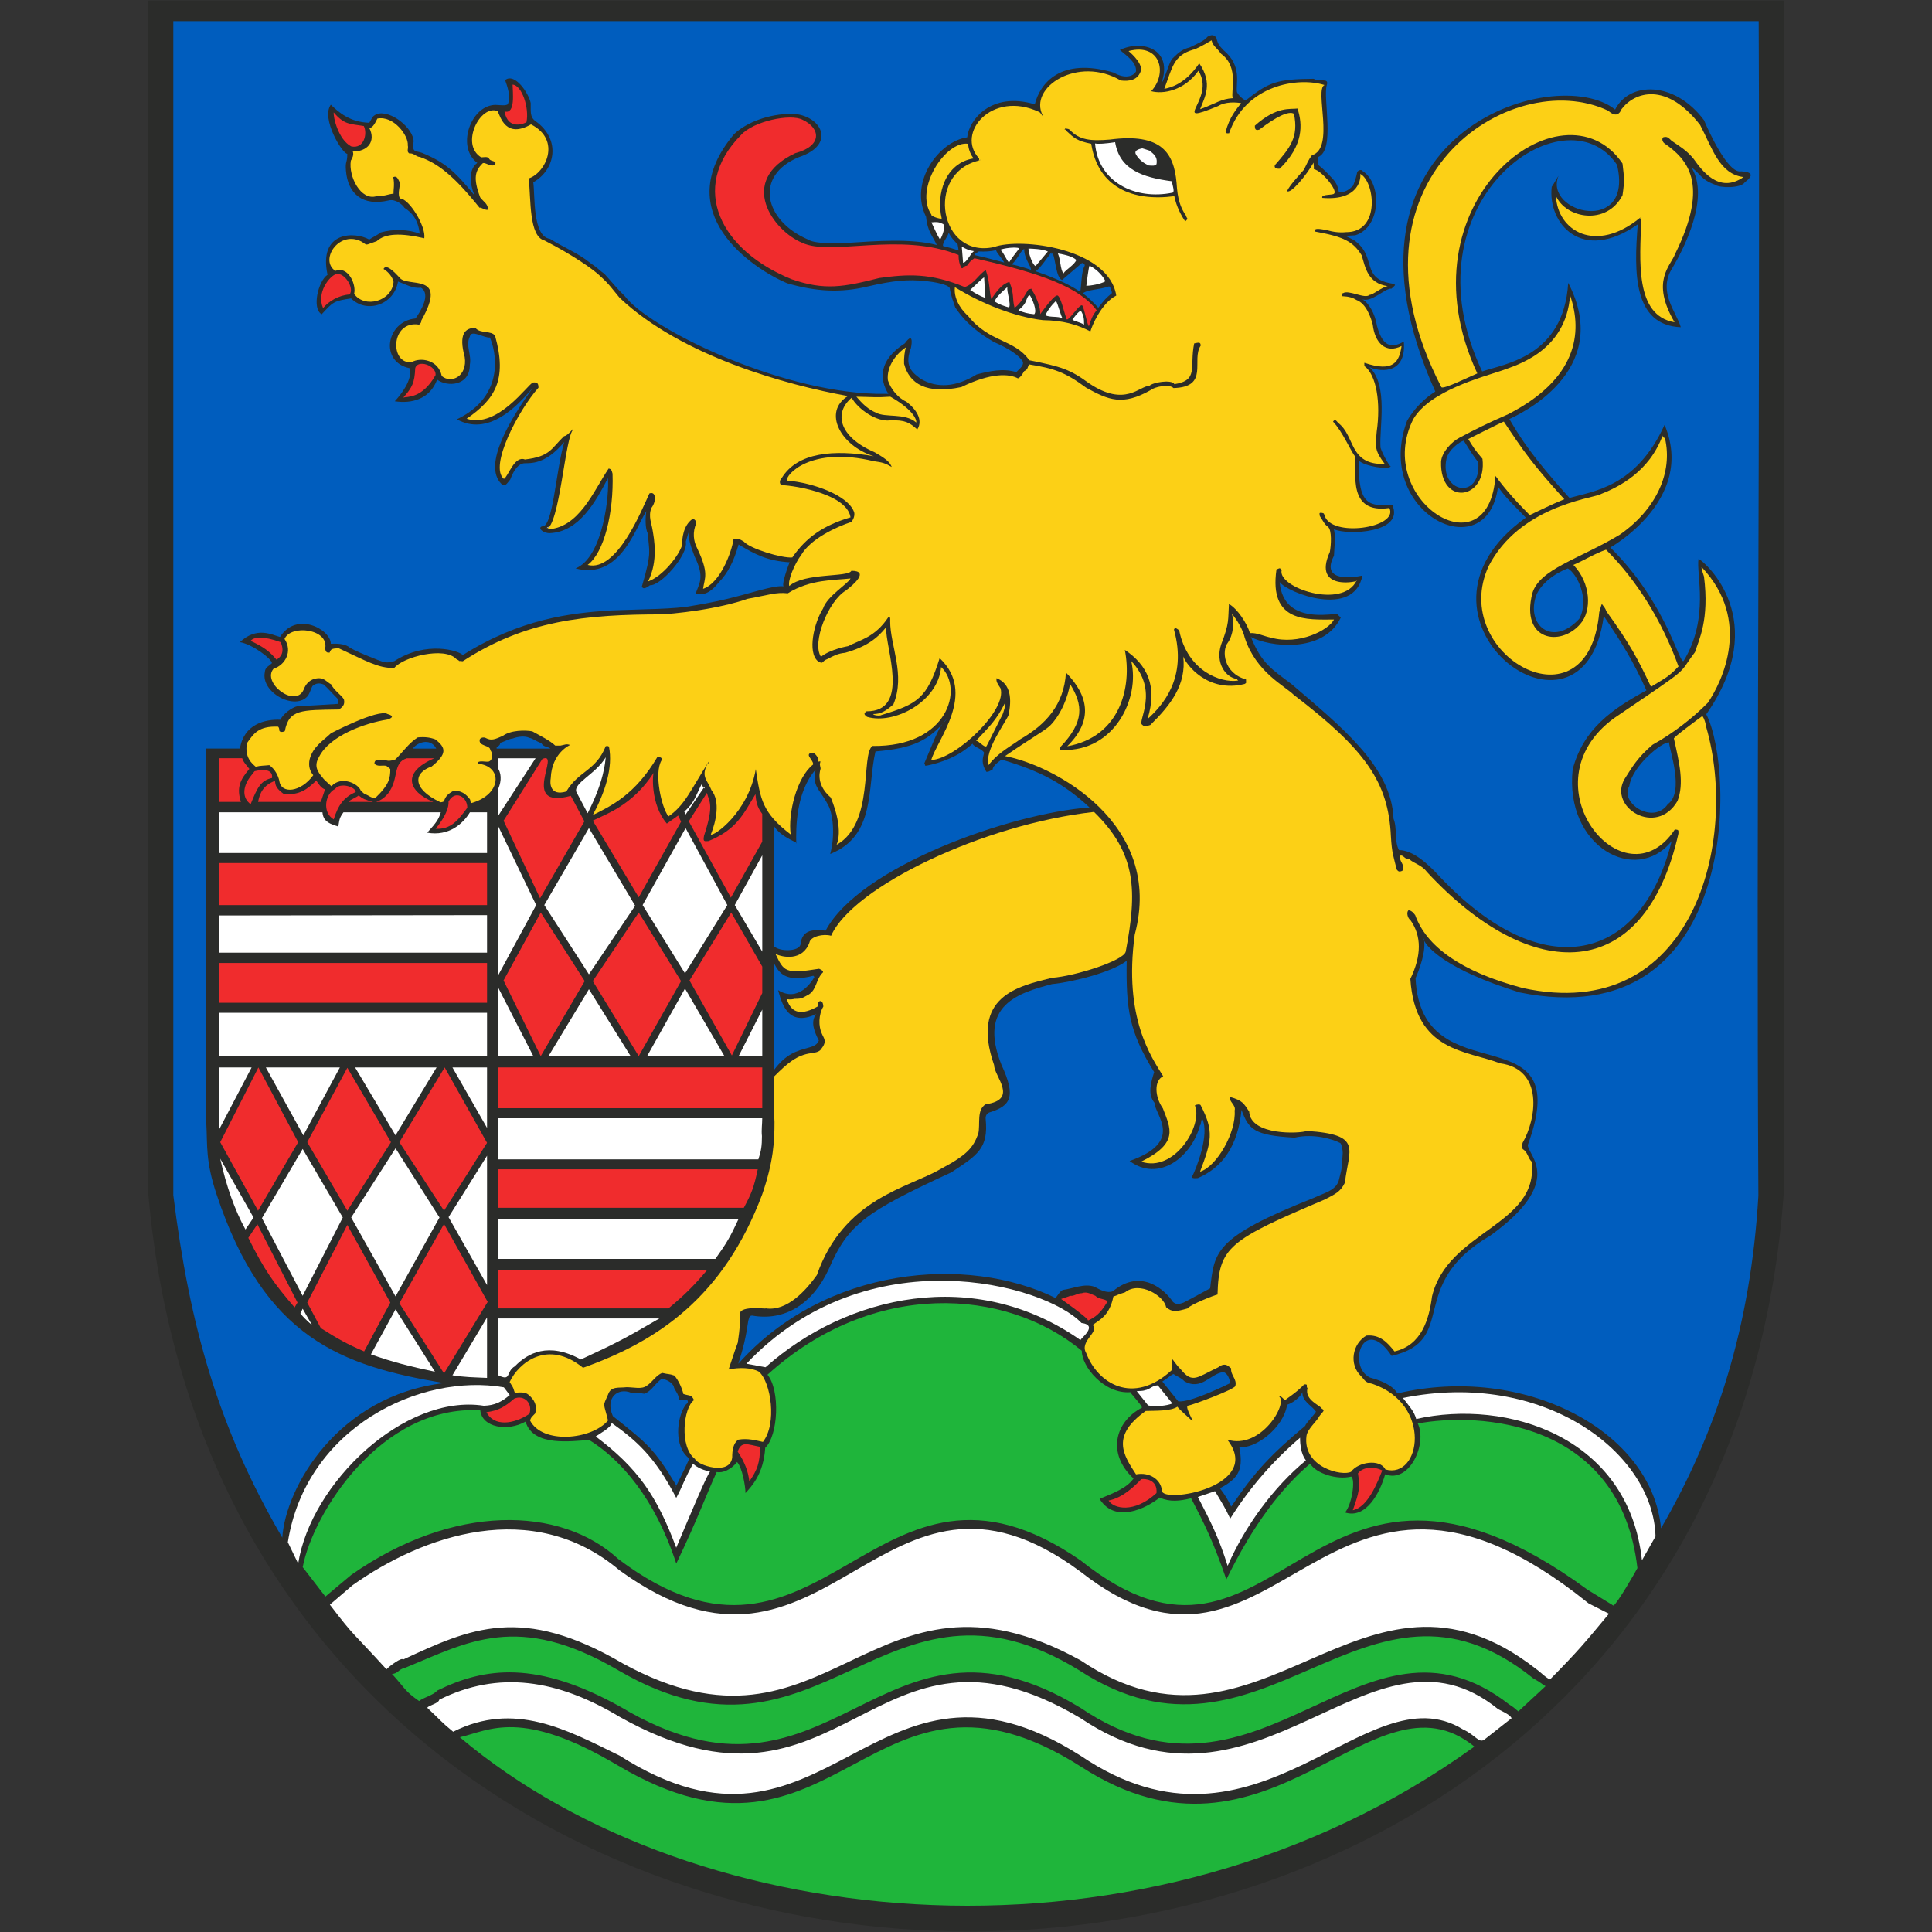<?xml version="1.0" encoding="utf-8"?>
<!-- Generator: Adobe Illustrator 26.0.3, SVG Export Plug-In . SVG Version: 6.00 Build 0)  -->
<svg version="1.1" id="Ebene_1" xmlns="http://www.w3.org/2000/svg" xmlns:xlink="http://www.w3.org/1999/xlink" x="0px" y="0px"
	 viewBox="0 0 512 512" style="enable-background:new 0 0 512 512;" xml:space="preserve">
<rect x="0" y="0" width="512" height="512" fill="#333333" stroke="none"/>
<style type="text/css">
	.st0{fill-rule:evenodd;clip-rule:evenodd;fill:#2B2C2A;}
	.st1{fill-rule:evenodd;clip-rule:evenodd;fill:#1FB53B;}
	.st2{fill-rule:evenodd;clip-rule:evenodd;fill:#FFFFFF;}
	.st3{fill-rule:evenodd;clip-rule:evenodd;fill:#005DBE;}
	.st4{fill-rule:evenodd;clip-rule:evenodd;fill:#F02C2D;}
	.st5{fill-rule:evenodd;clip-rule:evenodd;fill:#FCD016;}
</style>
<g id="Ebene_x0020_1">
	<path class="st0" d="M472.67,316.74V0.14H39.33v316.61C62.73,577.8,453.47,576,472.67,316.74z"/>
	<path class="st1" d="M390.73,462.87c-27-22.03-54.34,37.54-104.13,5.4c-56.14-35.82-64.2,34.29-122.74-0.34
		c-25.79-15.34-34.19-9.34-42-7.54C184.26,513.1,304,525.44,390.73,462.87L390.73,462.87z"/>
	<path class="st2" d="M387.74,458.33c3.26,1.46,4.2,3.77,5.66,2.66l7.2-5.66c-0.34-0.51-0.6-0.94-3.6-2.4
		c-33.86-27.42-63.25,34.29-110.65,2.4c-55.54-33.09-62.48,33.08-122.13-0.34c-16.54-9.94-32.14-12.34-47.82-4.54
		c-0.17,1.03-2.83,1.46-3.17,2.14c3.6,3.34,3.51,3.6,6.86,6.34c16.2-8.14,30-0.6,44.14,6.35c55.2,35.14,66.85-35.22,122.13,0
		C333.39,497.15,361.94,442.39,387.74,458.33L387.74,458.33z"/>
	<path class="st1" d="M399.99,451.73c1.8,1.11,1.71,1.37,2.4,1.8l7.2-6.68c-1.2-0.6-0.6-0.6-3.26-2.06
		c-44.74-36.08-71.4,29.74-120.33-2.14c-51.94-31.89-68.14,31.62-122.14,0c-26.66-15.6-39.86-7.46-56.65-0.6
		c-1.54,0.26-1.8,1.55-3.34,1.55c3.6,3.94,3.26,4.45,7.2,7.2c0.94-0.85,4.12-1.72,4.72-2.74c12.68-6.26,26.48-8.06,48.68,4.29
		c56.39,33.68,68.14-32.48,121.87,0.25C334.34,485.07,360.99,421.3,399.99,451.73L399.99,451.73z"/>
	<path class="st2" d="M407.19,442.39c0.6,0.34,2.74,2.49,3.6,2.66c7.46-7.54,9.34-9.86,15.6-17.4l-5.4-2.74
		c-70.8-57.17-81.85,33.09-134.65-8.4c-53.14-39.43-66.94,39.68-122.13-0.34c-23.14-19.54-52.2-9.26-70.79,3.94l-6,5.14
		c6.85,9,5.75,6.94,15,17.14c0.85-0.94,4.2-3.35,4.37-2.57c17.83-8.31,31.54-14.65,58.28,1.02c54.94,30.09,65.39-31.54,121.27-0.85
		C334.34,472.47,360.74,405.96,407.19,442.39L407.19,442.39z"/>
	<path class="st1" d="M427.58,425.5c0.94-0.43,5.83-8.91,6.35-9.94c-4.55-39.42-42.34-41.31-58.2-38.31
		c2.57,5.4-2.22,15.94-8.65,13.45c-1.37,4.88-5.05,11.91-10.63,10.12c1.8-2.06,2.83-8.74,1.63-9.51c-3.77,0.94-9.34-0.85-10.88-3.43
		c-7.46,6.34-15,15.94-22.2,30.68c-3.51-10.12-5.74-14.57-9.34-21.51c-3,0.77-5.75,1.03-8.32-0.18c-3.69,2.92-11.83,6.94-15.94,0.35
		c3.69-1.55,7.2-2.83,9-5.4c-7.11-6.6-4.97-15,2.23-18.77c0-0.69-3.6-4.37-3-4.11c-7.03,0.6-13.02-6.86-12.94-10.97
		c-20.14-16.72-55.36-18.95-83.3,6.34c3.43,4.2,2.83,16.2-0.6,19.37c-0.43,6.94-3.6,10.2-5.23,12c0-1.8-0.86-6.77-2.23-8.23
		c-1.54,1.97-3.78,3-5.4,2.65c-2.66,5.75-5.06,12.52-10.71,24.26c-5.66-17.31-14.66-27.51-23.06-32.74
		c-4.62,0.26-14.91,1.89-16.88-4.88c-4.8,2.74-11.57,1.54-12-3c-26.4-1.46-44.4,27.43-47.06,41.57l6.01,7.8l6.85-5.74
		c27-18.94,55.45-18.34,70.79-4.2c54.34,40.97,67.54-37.63,122.48,0.34c53.05,42.43,59.65-46.96,134.39,7.8L427.58,425.5
		L427.58,425.5z"/>
	<path class="st2" d="M435.13,413.5l3.6-6.34c-0.6-22.28-29.74-44.23-66.94-36.68c1.72,2.23,3,3.6,3.52,5.57
		C399.3,370.65,431.61,380.68,435.13,413.5L435.13,413.5z"/>
	<path class="st2" d="M325.34,414.96c4.55-10.45,12.18-20.91,20.74-27.94c-0.17-0.34-1.55-1.71-1.55-6
		c-7.2,6.17-13.28,13.12-18.51,21.43c-1.46-3.17-2.14-4.03-4.03-7.28l-4.54,1.54C320.96,403.47,323.02,407.59,325.34,414.96
		L325.34,414.96z"/>
	<path class="st3" d="M428.53,43.68c-13.8-20.49-56.99,9.94-35.74,54.76c5.92-2.05,21.6-3.85,22.8-23.48
		c12.34,23.74-13.8,35.23-15.6,36.09c3,5.14,6.17,10.11,15.94,20.91c6.26-1.8,17.65-2.83,25.2-19.37
		c9.25,21.94-19.54,35.23-14.4,32.48c15,14.74,18.34,31.28,19.45,30.08c6.94-11.39,3.26-23.14,3.95-27.08
		c1.8,0.94,19.45,16.28,2.05,41.22c7.8,15.25,8.41,85.45-49.45,73.71c-39.25-12.17-19.19-23.31-27.59-3.77
		c1.46,31.88,42.94,8.14,29.74,44.22c0,2.74,10.03,9.6-9.94,24c-22.54,13.2-8.14,27.68-26.14,31.88
		c-7.46-11.23-11.91,2.74-5.74,5.74c2.48,0.68,5.83,1.8,7.28,4.2c33.6-7.89,67.45,9.94,69.85,35.74
		c14.66-25.29,23.74-53.23,25.8-88.11c-0.6-103.53,0.51-207.41,0.08-311.29H45.93v311.12c4.29,34.45,11.83,61.53,28.88,90.76
		c0.86-13.28,14.66-37.62,42.85-40.96c-27.25-4.54-47.65-12-60.25-49.97c-3-9-2.4-12.94-2.74-18.94v-99.25h8.92
		c1.03-6.43,6.59-7.8,10.71-7.63c0.77-1.63,3.08-3.26,4.54-3.6c2.91-0.09,7.71-0.43,10.63-0.6c0.17-0.77,0.34-1.03,0-1.37
		c-1.63-1.63-2.4-2.57-3.69-3.77c-1.12-0.43-1.97-0.43-3,0.43c-0.34,0.68-0.51,1.37-1.11,2.48c-3.26,4.2-12.6-0.68-11.49-6.17
		c0.09-1.37,1.03-1.55,1.89-2.4c-0.08-1.12-5.05-4.97-8.48-5.57c4.45-4.2,8.4-1.97,10.62-1.37c4.38-6.94,13.46-1.97,13.46,1.8
		c1.71-0.08,3.43,0,4.71,0.77c0.43,0.68,8.74,4.03,9.25,4.03c1.46,0.34,1.46,0,2.83-0.17c8.57-5.57,17.31-2.74,18.17-1.63
		c15.26-9.6,28.45-11.14,39.25-11.83c8.57-0.34,17.06-0.34,21.43-1.2c5.57-0.94,8.4-1.55,12.85-2.74c5.75-1.54,9.77-2.83,11.74-2.4
		c-1.29,0.43,1.37-6.6,1.37-6.42c-5.74-0.35-9-1.98-13.54-4.72c-1.28,4.54-2.83,7.54-5.23,10.03c-2.57,3.17-4.2,3.34-6.17,3.08
		c0.86-2.74,2.57-4.2-0.26-9.94c-0.6-1.8-2.31-5.4-1.12-7.54c-0.17-0.08-1.2,3.6-1.2,3.6c0.68,3.6-6.77,11.83-9.51,11.57
		c-1.2,0.94-1.89,1.03-2.14,0.34c2.83-9.6,1.8-9.17,1.63-13.97c-0.86-1.37-0.68-4.8-0.43-6c-2.82,4.11-6.85,18.34-18.77,15.17
		c7.37-2.91,9-19.97,8.57-23.91c-3.26,6.25-7.63,14.23-15.42,14.57c-1.8,0-3.26-1.37-2.06-1.8c2.91,0.6,3.69-14.92,5.92-22.37
		c-5.06,6.09-8.91,5.57-10.72,5.66c-1.37,0.17-2.57,1.55-3.6,4.29c-1.29,1.63-1.37,1.8-2.31,1.2c-5.23-5.14,2.74-17.74,8.31-25.54
		c-4.37,5.23-11.91,12.94-20.14,8.4c13.2-6.34,10.2-18.51,8.74-21.68c-1.54,0.17-4.97-2.23-5.31-0.26c-1.2,2.4,0.51,4.8,0,7.46
		c0,5.75-6.09,5.92-8.66,3.95c-1.97,5.23-6.77,6.42-11.23,5.74c1.8-1.97,4.62-5.57,4.03-8.74c-8.23-1.63-6.26-12.51,1.46-13.2
		c1.29-1.8,4.2-6.43,1.46-8.15c-2.23,0.26-4.12-0.94-6.09-1.63c-1.03,6.17-8.31,8.57-12.43,4.46c-4.63,0.68-4.8,0.94-7.8,4.2
		c-2.66-1.46-0.94-8.83,1.55-10.46c-2.49-11.66,7.28-11.48,11.06-9.34c0.94-0.68,1.97-1.03,3-1.88c3.34-0.94,7.37-0.86,10.37,0.34
		c-0.43-3.86-2.15-5.66-4.03-6.86c-0.6-0.94-2.39-2.4-4.19-1.97c-6.94,1.63-10.8-1.8-11.32-7.8c-0.25-2.74,0.35-1.98,0.35-4.55
		c-1.29,0-7.03-9.34-4.37-13.02c2.14,2.06,5.05,4.63,10.2,4.8c0.94-1.55,0.68-1.64,1.97-2.32c3.77-1.2,9.77,3.86,9.77,7.28
		c-0.52,3.09,0.6,2.4,2.22,3c6,2.48,8.66,4.8,13.89,11.23c-1.29-3.17-1.54-6.86,0.77-8.57c-5.4-4.03-2.06-14.15,3.77-15.26
		c1.46-0.34,3.34,0.34,4.29-0.25c0.94-1.98-0.17-4.97-0.69-6.43c2.57-2.06,6.26,3.51,6.78,6.08c0.08,1.89-0.35,3.69,1.28,4.8
		c6.86,4.88,5.23,12.94-0.6,16.2c0.51,3.43-0.26,14.4,4.45,15c3.34,2.14,7.63,3.86,10.72,6.43c2.05,1.37,2.31,1.89,3.68,2.83
		c1.98,2.15,3.35,3.95,5.49,6c6.09,8.06,39.51,25.03,66.51,25.8c0.6,0,2.82,0,3.26,0c-2.48-3.94-2.48-9,4.37-13.37
		c2.66-3.68,1.63,1.37,1.54,1.46c-1.98,5.14,1.29,6.77,2.57,7.89c4.45,2.66,9.51,2.23,14.91-1.11c3.34-0.86,7.02-1.71,10.54-0.6
		c0.51-0.69,1.98-1.55,1.72-2.74c-0.86-1.63-3.69-3.52-7.63-5.23c-3.26-1.88-7.11-4.45-10.29-9.17c-0.43-1.29-1.2-3.17-1.46-5.14
		c-0.51-1.03-4.12-1.63-6.51-1.89c-4.63-0.43-8.23-0.17-15.26,1.46c-7.2,1.72-13.63,1.37-21.34-0.86
		c-8.91-3.77-31.63-18.6-14.06-39.51c3.34-3.17,9.26-5.4,15.42-5.4c7.54,0.25,12,8.06,1.8,11.48c-12,4.88-9.25,16.88,2.4,21.85
		c2.22,1.46,9.6,0.77,10.96,0.85c6.6-0.42,16.46-1.2,23.15,0.6c-1.03-2.31-2.49-3.6-2.83-7.46c-4.62-9.17,3.43-20.05,10.89-21.08
		c0.42-4.46,6.25-12.26,17.91-8.74c1.37-5.49,6.77-12.61,20.92-8.41c2.91,1.72,5.23,1.03,5.91-0.34c0.17-2.39-2.48-4.11-4.28-5.66
		c5.83-2.83,14.31-0.34,10.97,8.92c1.03-1.37,2.14-6.01,3-6.69c1.89-1.89,2.83-2.48,4.54-2.91c2.06-1.03,3.86-1.71,4.72-2.83
		c1.29-0.69,1.63-0.43,2.31,0.17c0.43,2.05,1.12,2.48,1.97,3.43c4.97,4.2,3.17,8.74,3.52,11.05c0.42,0.94,1.63,1.98,2.31,2.23
		c6.09-4.8,8.15-5.66,18-5.74c1.71,0.94,4.11-0.35,3.51,1.63c-1.11,3.43,2.32,17.22-2.31,19.11v2.06c1.29,1.02,2.31,2.05,3.51,3.34
		c1.2,1.2,1.71,2.23,1.97,3.78c1.55,0.42,2.74-0.6,3.77-1.55c0.6-1.46,0.86-2.4,1.12-3.69c0.43-0.6,1.2-0.6,1.37-0.25
		c5.14,3.08,5.14,14.82-1.89,17.05c-3.35,0.26-3.08-0.17-0.34,1.29c6.34,4.46,1.46,10.29,10.46,11.57c0.42,0.42,0.85,0-0.52,1.29
		c-1.63-0.26-5.48,3.94-7.88,2.74c1.8,0.86,3.51,3.86,4.03,7.11c1.71,6.51,4.62,5.48,7.11,4.2c0.77,9.43-7.46,7.72-9.17,6.68
		c5.22,4.8,2.57,16.37,3,21.43c0.52,1.71,2.74,5.57,2.74,4.88c-0.42,1.11-7.02,0-8.48-1.46c-0.34,12.34,3.17,12,8.83,11.66
		c3.43,7.54-11.91,8.14-15.43,6.51c0.51,2.74,0.09,4.2,0,7.03c-3.35,6.34,3.6,6.17,7.54,5.23c-2.23,11.48-19.97,4.54-21.94,1.72
		c0.51,5.66,3.94,9.94,15.17,8.4c0.6,0.6,0.17,0.25,1.03,1.03c-4.63,9.68-19.11,7.71-23.82,5.14c2.83,7.02,5.57,8.57,10.8,12.51
		c12.85,11.06,26.48,21.69,27,35.66c1.03,2.49,0.17,6.09,1.46,8.31c3.6,0,7.54,3.52,10.54,6.78c27.85,29.74,53.82,22.71,61.71-9.17
		c-9.43,11.74-28.45,1.54-26.23-19.03c2.83-10.71,10.45-15.94,19.54-20.91c-3.51-7.71-6.17-12.09-11.31-19.71
		c-5.22,39.94-57.68,0.34-20.65-26.06c-2.66-2.83-5.4-5.23-7.37-8.23c-2.83,22.11-33.26,6.94-24.08-17.48
		c1.97-3.34,4.63-5.91,7.46-7.71c-31.03-68.82,32.14-87.33,47.65-74.73c3.77-7.46,15.77-7.63,23.57,2.83
		c1.03,2.49,6.34,14.32,9.86,13.54c2.74,0.17,3.51,0.94,0.94,2.91c-1.03,1.63-6.77,1.55-7.97,0.6c-3.77-1.37-3.86-3-6.17-4.54
		c4.97,7.97-2.06,21.6-5.06,26.66c-4.03,6.26,1.2,11.83,2.23,15.68c-12.6-0.51-12.43-14.49-11.4-27.26
		c-14.91,10.46-23.91-0.34-22.8-9.94c0.94-1.37,0.94-1.63,1.8-2.91C408.99,56.53,432.99,62.45,428.53,43.68L428.53,43.68z"/>
	<path class="st2" d="M128.22,372.54c2.91-0.09,4.71-1.03,6.86-2.83l-1.55-2.05c-22.11-3.86-52.45,10.62-57.25,41.05l2.74,5.66
		C82.36,393.02,107.21,369.28,128.22,372.54L128.22,372.54z"/>
	<path class="st2" d="M179.21,410.16c3.6-8.49,8.49-20.22,9-20.14c-2.66-0.6-3.95-1.54-4.54-2.14c-2.4,4.28-2.66,5.74-4.46,9.08
		c-5.74-11.14-10.8-15.34-17.14-19.88c0,1.2-3.26,2.91-4.2,3.6C169.01,389.08,174.06,396.36,179.21,410.16L179.21,410.16z"/>
	<path class="st4" d="M306.48,395.68c0.34-3.6-3-3.86-4.03-3.69c-1.8,1.89-4.97,4.97-8.66,5.66
		C295.08,399.79,300.49,401.16,306.48,395.68z"/>
	<path class="st3" d="M345.91,377.85c0.17-0.77,2.74-3.26,2.83-3.77c-1.2-1.71-3.6-2.57-3.6-5.14c-0.25,0.77-1.8,2.56-4.03,3.34
		c-1.03,6.26-8.49,11.74-12.68,11.23c1.03,5.4,0.25,8.14-5.14,10.88c1.54,2.06,1.97,2.83,3,4.88
		C332.54,389.94,336.91,385.39,345.91,377.85L345.91,377.85z"/>
	<path class="st4" d="M358.51,400.22c4.03-0.77,6.6-7.54,7.8-10.54c-2.4-1.2-5.22-0.85-6.43,0.77
		C360.48,394.39,360.14,395.59,358.51,400.22L358.51,400.22z"/>
	<path class="st5" d="M325.25,381.53c8.83,2.75,16.2-9.6,13.71-11.48c0.85-0.09,0.94,0.77,1.71,0.94c0.35-0.42,2.66-1.71,4.97-4.11
		c1.2-0.09,0.34,0.42,0.86,1.02c-0.86,3.17,3.6,4.63,3.77,5.4c1.03,0.52,0.26,0.77-0.6,1.98c-0.77,1.46-3.17,3.43-3.43,5.23
		c-1.12,8.4,9.6,10.8,11.83,9.51c1.8-2.57,7.63-3.51,9.08-0.6c9.34,2.66,12.6-17.31-3.51-22.71c-1.97-0.34-1.97-1.03-2.91-1.97
		c-3.34-3.17-2.32-8.65,1.37-10.79c3.6-0.34,5.57,1.8,7.46,4.2c7.2-1.63,9.17-8.57,9.94-14.57c4.2-17.56,28.45-18.77,26.4-35.74
		c-1.03-0.94-0.94-2.48-2.4-3.34c0.09-0.26-0.34-0.09,0-1.63c3.69-6.35,5.66-19.54-6-21.09c-8.74-3.43-22.46-2.91-23.74-22.37
		c3-6.18,3-11.4,0-15.6c-0.68-0.43-1.11-1.97-0.51-2.57c0.86,0,1.46,0.85,1.8,1.29c2.91,8.14,11.91,14.92,28.45,19.29
		c45.34,9.94,57.34-39.17,48.68-69.08c-0.17-1.02-0.42-2.14-1.03-3c-0.68,0.52-7.97,5.83-7.54,6c1.46,6.51,2.75,11.91,0.94,16.54
		c-5.57,9.6-18.51,1.63-13.97-5.92c1.97-3.08,3.34-5.57,7.37-9c5.4-3,10.63-7.03,14.66-11.14c3.77-5.57,11.74-21.77-1.63-35.91
		c-0.25,0,0.51,2.22,0.6,2.48c1.46,11.48-1.37,16.8-2.4,20.05c-4.97,6.51,0,2.91-21.43,17.48c-23.82,17.4,2.66,49.88,16.11,29.49
		c1.12,0.08,0.94,0.25,0.94,1.12c-9,40.02-38.91,40.11-66.68,10.11c-1.29-1.8-3.6-2.31-4.62-3.34c-1.29,0.08-1.55-1.2-2.4-0.94
		c-0.6,1.37,1.54,2.48,0.51,4.03c-0.86,0.34-1.03,0.16-1.46-0.35c-0.85-3.51-1.29-4.2-1.55-8.91c-0.68-14.23-6.68-22.8-25.71-37.37
		c-2.4-2.4-10.03-6-13.02-15.17c-0.43-1.97-1.98-4.71-3.43-6.34c0.77,2.23,0.35,5.66-1.03,7.63c-1.72,2.14-1.12,8.14,4.8,9.77
		c0,1.2,0.17,0.77-0.34,1.2c-9.86,2.48-15.6-5.23-16.29-7.28c0.86,7.46-3.34,12.86-8.74,18.17c-1.37,0.43-1.63,0.43-2.14-0.08
		c-1.46-0.69,4.71-8.83-2.92-16.89c2.4,9.77-4.37,24-18.17,23.57c-1.11,0-0.6-0.09-0.6-0.77c6.43-6.77,6-11.14,2.57-16.71
		c-0.51,3.17-2.23,7.97-5.4,11.14c-1.8,1.54-5.14,3.34-11.83,7.97c12.86,2.4,42.26,17.91,34.37,47.31c-3,22.2,4.46,32.48,7.54,37.54
		c-2.48,1.12-2.23,5.49-0.09,8.49c2.06,5.4,4.29,9.17-5.74,14.14c8.83,3,16.46-9.69,14.23-14.91c0.6-0.34,1.46-0.34,1.55,0
		c3.6,6.94,2.83,9.52-0.18,17.57c4.46-1.37,9.6-10.46,9.17-16.2c0.43-1.46-1.63-2.4-1.2-3.6c3.34,0.94,3.6,1.72,5.05,3.86
		c0.34,6.51,13.63,5.83,15.25,5.14c15,0.94,11.14,4.8,10.12,13.71c-1.2,2.48-2.57,3-5.31,4.45c-25.45,10.8-28.11,12.6-28.45,25.2
		c-0.43,0-7.28,2.66-7.97,3.69c-3.08,0.86-4.03,1.03-5.66-0.34c-0.52-3-7.03-7.03-10.89-3.94c-2.74,0.86-1.03,0.42-3.08,1.11
		c-1.03,5.14-3.69,6.18-5.49,7.54c1.89,1.89-3.6,4.29-1.71,7.46c3,7.98,12.34,13.97,22.63,4.55c0-4.8-0.34-3,2.48-0.18
		c3.08,3.77,4.2,2.06,9.86-0.6c2.06-1.63,3,0.08,3.43,0.25c-0.17,1.89,1.63,2.83,1.11,4.71c-0.34,0.94-11.39,5.06-12.68,5.23
		c-0.51,0.85,1.97,4.54,1.2,3.94c-0.34-0.34-3.6-3.17-3.86-3.69c-1.8,1.2-5.91,1.03-8.4,1.12c-9.25,6.6-6,11.57-2.57,16.8
		c3.6-0.68,6.6,1.37,6.86,4.29C307.85,398.59,335.03,394.05,325.25,381.53L325.25,381.53z"/>
	<path class="st3" d="M182.64,386.5c-4.11-3.08-3.26-10.63-1.2-13.8c0.34-0.77,1.11-0.77,0.77-1.55c-0.6-0.51-1.55,0.26-2.32-0.34
		c0-1.54-1.2-2.31-1.37-3.51c-0.77-1.2-1.8-1.54-3-1.97c-1.71,0.94-2.74,3.35-4.8,4.03c-1.37-0.25-2.23-0.34-3.43-0.25
		c-3.43-1.46-7.03,1.2-4.88,6.17c9,7.2,10.8,8.4,16.8,18.34C176.38,399.44,182.72,386.93,182.64,386.5L182.64,386.5z"/>
	<path class="st4" d="M198.58,392.59c2.14-3.08,2.83-4.97,2.83-9.17c-3.26-0.6-4.97-1.63-5.91,1.29
		C197.38,387.45,198.32,390.1,198.58,392.59z"/>
	<path class="st5" d="M194.04,386.25c0-1.89,0.26-3.78,1.63-4.72c2.48-0.42,4.63,0.18,6.51,0.6c3.78-4.8,2.15-15.77-1.03-18.6
		c-1.97-1.11-5.22-1.2-8.06-0.6c1.03-3,1.29-4.02,2.4-7.03c-0.09,0.85,0.86-5.57,0.68-7.11c-1.11-3.08,6.94-1.8,6.77-2.06
		c5.74,0.86,10.8-4.97,13.54-8.82c7.11-20.31,24.08-23.06,32.65-28.03c7.11-3.77,8.74-5.66,10.12-9.43c0.6-2.49-0.52-6.35,1.97-7.8
		c8.83-1.29,2.23-7.37,2.23-10.38c-6.35-18.26,6.34-20.91,15.34-23.14c6.09-0.43,19.03-4.54,19.54-6.94c3-15.94,3-25.88-8.4-37.02
		c-29.39,3.26-63.93,19.88-69.68,32.82c-1.97-0.6-5.48,0.17-5.74,1.8c-1.8,4.97-7.11,3.95-9,3c2.23,4.63,2.48,5.4,11.57,3.94
		c0.51,0.26,1.11,0.51,1.03,0.94c-1.89,1.8-1.63,4.46-3.69,5.83c-1.8,0.94-1.71,1.2-3.86,1.2c-0.25,0.08-1.2,0.25-2.05,0.08
		c1.29,4.12,4.28,4.12,8.14,1.97c0.25-0.51-0.09-1.37,0.77-1.46c0.6,0.09,0.77,0.85,0.77,1.46c-1.29,2.15-1.29,5.23-0.42,7.11
		c0.6,1.46,1.54,2.06-0.26,4.29c-0.42,0.6-1.63,0.86-2.4,0.94c-3.94,0.42-6.59,2.83-9.94,6.17c0.08,2.48-0.09,9.43,0.08,12.09
		c0,5.06-0.25,10.45-3.26,19.19c-10.2,27.08-27.51,38.83-47.48,45.94c-9.34-7.63-17.05-1.37-19.45,3.77
		c1.37,2.06,0.94,1.89,1.37,2.83c1.2,0,2.66-0.34,3.69,0.6c1.46,1.29,2.32,2.74,1.72,4.88c-0.6,0.69-1.12,0.94-1.37,1.89
		c3.26,6.34,16.29,5.14,20.66,0c-1.2-4.97-1.46-3.51,0-6.85c0.77-2.32,2.83-1.72,4.89-1.97c1.97,0,4.02,0.6,5.31-0.35
		c1.63-1.03,2.57-2.91,4.2-3.43c1.8,0.43,1.72,0.17,3.17,0.69c1.12,1.2,2.14,3.6,2.4,4.88c1.8,0.6,2.06,0.08,2.83,1.63
		c-2.83,1.97-3.94,12.43,0.26,15.6C184.69,388.22,193.44,391.22,194.04,386.25L194.04,386.25z"/>
	<path class="st4" d="M140.3,374.68c0.94-2.74-1.37-5.14-4.02-4.03c-2.57,2.23-4.21,3.17-7.37,3.6
		C130.87,378.1,136.1,377.51,140.3,374.68z"/>
	<path class="st2" d="M304.26,372.45c1.89,0.43,4.97,0.09,6.43-0.51l-3.86-4.8c-1.46,0-2.14,1.12-3.43,1.29
		c-0.52,0.26-2.06,0.17-2.15,0.26L304.26,372.45L304.26,372.45z"/>
	<path class="st3" d="M326.03,366.54c-0.17-0.94-0.6-2.57-1.8-2.91c-3.34,0.25-5.83,5.06-10.37,2.4c-0.86-0.94-2.06-1.29-2.83-1.88
		c-0.86,0.25-0.6,0.43-3,1.97l4.2,5.23C315.31,371.93,326.37,366.37,326.03,366.54L326.03,366.54z"/>
	<path class="st2" d="M129.07,365.16v-16.03l-9.17,15.34C123.24,364.99,125.38,364.99,129.07,365.16L129.07,365.16z"/>
	<path class="st2" d="M115.27,363.53L104.82,347l-6.52,11.92C103.7,360.88,108.84,362.17,115.27,363.53L115.27,363.53z"/>
	<polygon class="st4" points="117.67,363.97 129.24,345.02 117.67,324.37 105.84,345.37 	"/>
	<path class="st2" d="M136.44,362.08c3.43-3.52,8.92-6.51,17.49-1.8c9.42-4.37,11.57-5.49,20.82-10.88h-42.68v15.08
		C135.58,366.19,133.96,363.53,136.44,362.08L136.44,362.08z"/>
	<path class="st2" d="M202.87,362.34c21.59-19.2,55.53-26.83,83.47-7.2c0-0.43,4.88-3.94,0.26-4.54
		c-9.77-10.29-56.74-23.14-88.79,10.8L202.87,362.34L202.87,362.34z"/>
	<path class="st3" d="M279.74,343.99c0.6-0.77,1.03-1.63,1.89-2.14c2.74-0.34,5.66-1.8,8.4-0.85c1.55,0.85,3.34,1.8,4.88,1.2
		c7.54-6.26,13.88-0.26,15.94,2.83c0.77,0.68,1.46,0.68,2.82,0.17c2.83-1.46,5.23-2.83,7.03-3.78c1.2-9.77,0.94-13.45,27.51-23.99
		c2.91-1.37,5.57-1.89,6.52-4.37c1.11-4.29,0.77-3.17,1.11-7.54c0-0.77-0.34-2.66-0.77-2.66c-1.81-0.94-6.94-2.57-12-1.37
		c-10.8-0.6-12.17-2.23-14.06-7.37c-0.94,9.6-5.05,15.26-11.57,18.09c-0.6,0-1.55,0.18-1.55-0.34c1.12-2.14,4.71-11.22,2.74-15.34
		c-0.26-0.34-0.42,2.06-0.6,1.63c-2.23,8.49-10.97,15.26-18.68,9.51c14.65-5.14,6.68-12.17,6.6-15.42
		c-1.89-2.32-0.94-5.31-0.09-8.14c-6.68-10.8-7.46-16.72-7.28-29.49c-4.11,3.17-15,5.74-19.8,6.17c-8.65,2.31-19.79,5.4-13.37,21.43
		c3.94,8.48,2.4,10.88-3.26,12.6c-0.6,0.25-1.03,0.86-0.94,1.71c0.77,7.89-2.23,9.6-9.09,14.15c-22.8,10.54-27.34,13.71-32.48,25.62
		c-4.29,9.26-11.66,13.88-20.31,12.34c-0.86,0-0.77,0.68-1.03,1.37c-0.6,4.2-1.29,7.2-2.65,11.4
		C218.8,335.51,256.35,332.51,279.74,343.99L279.74,343.99z"/>
	<path class="st4" d="M96.5,358.14l6.94-12.94l-11.4-20.57L81.42,345.2l3.6,6.77C89.47,354.79,91.88,356.16,96.5,358.14z"/>
	<path class="st2" d="M82.7,351.19l-2.49-4.37l-0.6,1.29C80.56,349.22,81.07,349.74,82.7,351.19L82.7,351.19z"/>
	<path class="st4" d="M288.23,349.99c2.06-0.86,3.43-2.06,5.05-4.71c0.09-0.17,0.26-0.43,0.26-0.43c-1.03-0.77-2.4-0.51-3.26-1.45
		c-1.2-0.43-2.15-1.2-3.6-0.69c-1.29,0-1.97,0.85-3.08,0.69c0,0.08-2.31,0.77-2.4,0.85C280,343.4,289.43,349.99,288.23,349.99
		L288.23,349.99z"/>
	<path class="st4" d="M177.15,346.74c4.37-3.6,7.03-6.34,10.28-10.2h-55.37v10.2H177.15L177.15,346.74z"/>
	<path class="st4" d="M78.07,346.48l0.77-1.29l-10.63-20.75l-2.4,3.6C70.02,336.54,72.59,340.14,78.07,346.48L78.07,346.48z"/>
	<polygon class="st2" points="104.82,343.56 116.47,322.65 104.82,304.31 93.07,322.65 	"/>
	<polygon class="st2" points="80.21,343.4 90.84,322.65 80.21,304.48 69.42,322.82 	"/>
	<polygon class="st2" points="129.07,340.56 129.07,306.28 118.87,322.56 	"/>
	<path class="st2" d="M189.58,333.62c3-4.2,3.95-5.83,6.17-10.63h-63.68v10.63H189.58L189.58,333.62z"/>
	<path class="st2" d="M65.05,325.83l2.14-3.17l-8.83-15.6C59.99,314.42,62.22,320.68,65.05,325.83L65.05,325.83z"/>
	<polygon class="st4" points="129.07,302.86 117.84,282.88 105.84,302.69 117.67,320.85 	"/>
	<polygon class="st4" points="68.39,320.85 79.02,302.69 68.48,282.88 58.36,302.69 	"/>
	<polygon class="st4" points="103.61,302.69 92.05,282.97 81.42,302.69 92.05,320.85 	"/>
	<path class="st4" d="M132.07,320.08h65.05c1.97-3.69,2.65-5.22,3.69-10.2h-68.74L132.07,320.08L132.07,320.08z"/>
	<path class="st2" d="M200.98,307.23c0.77-2.32,0.94-3.6,0.94-6.17c-0.17-1.63,0.08-3.17,0.08-4.71h-69.94v10.89H200.98
		L200.98,307.23z"/>
	<polygon class="st2" points="129.07,298.91 129.07,282.88 119.9,282.88 	"/>
	<polygon class="st2" points="80.39,300.88 90.07,282.88 70.45,282.88 	"/>
	<polygon class="st2" points="104.82,300.88 115.7,282.88 94.1,282.88 	"/>
	<polygon class="st2" points="66.68,282.88 58.02,282.88 58.02,299.42 	"/>
	<polygon class="st4" points="132.07,293.68 202.01,293.68 202.01,282.88 132.07,282.88 	"/>
	<path class="st3" d="M214.52,277.57c1.46-0.42,2.05-0.86,2.48-1.8c-1.03-2.06-2.4-4.97-0.68-7.03c-7.71,3.6-9.17-3.17-10.12-6.34
		c5.4,3.34,8.91-2.23,9.6-3.43c0.08-0.26-0.6-0.43-0.09-0.43c-7.71,2.06-9.34-0.94-10.54-3.17v28.11
		C208.35,279.29,211.01,278.51,214.52,277.57L214.52,277.57z"/>
	<polygon class="st2" points="58.02,279.88 129.07,279.88 129.07,268.4 58.02,268.4 	"/>
	<polygon class="st2" points="141.33,279.88 132.07,261.81 132.07,279.88 	"/>
	<polygon class="st2" points="145.36,279.88 167.12,279.88 156.07,262.15 	"/>
	<polygon class="st2" points="191.98,279.88 181.53,261.97 171.49,279.88 	"/>
	<polygon class="st2" points="202.01,279.88 202.01,267.54 195.75,279.88 	"/>
	<polygon class="st4" points="143.3,279.88 154.95,260 143.3,241.83 133.44,259.83 	"/>
	<polygon class="st4" points="169.27,279.88 180.49,260 169.27,241.83 157.09,260 	"/>
	<polygon class="st4" points="193.95,279.71 202.01,263.17 202.01,256.15 193.78,241.83 182.72,259.83 	"/>
	<polygon class="st4" points="58.02,265.74 129.07,265.74 129.07,255.2 58.02,255.2 	"/>
	<polygon class="st2" points="156.07,258.2 168.32,240.03 156.07,219.46 144.24,239.86 	"/>
	<polygon class="st2" points="181.53,257.95 192.75,239.86 181.69,219.46 170.3,239.86 	"/>
	<polygon class="st2" points="132.07,258.37 142.09,239.86 132.07,219.03 	"/>
	<polygon class="st2" points="58.02,252.46 129.07,252.46 129.07,242.52 58.02,242.61 	"/>
	<polygon class="st2" points="202.01,226.66 194.72,239.86 202.01,252.2 	"/>
	<path class="st3" d="M212.12,250.4c0.42-4.29,3.69-4.03,6.68-3.77c9-16.97,48.94-31.11,69.94-32.65
		c-6.86-6.35-12.94-9.6-23.31-12.69c-1.46,1.03-2.4,1.89-2.4,2.83c-1.03,0.08-0.6,0.42-1.63,0.42c-1.37-2.22-1.03-3.43-0.6-5.06
		c-0.6-1.11-2.57-1.37-3.08-2.4c-3.69,3.43-8.31,5.05-12.17,5.83c-0.94-0.08,0,0.34-0.6-0.6c3.08-7.2,3.77-9.77,6.09-11.91
		c-4.89,5.91-9,7.88-19.03,8.74c-2.23,9.51,0.17,22.37-12,27.17c1.37-4.88,0.77-11.05-0.77-13.37c-2.06-3.86-4.12-4.62-3.08-9
		c-5.32,6.08-5.23,15.77-5.14,19.54c1.12,0-3.86-1.37-5.83-4.45v31.8C206.72,252.2,211.52,252.2,212.12,250.4L212.12,250.4z"/>
	<polygon class="st4" points="58.02,239.86 129.07,239.86 129.07,228.72 58.02,228.72 	"/>
	<path class="st4" d="M143.13,238.06l11.74-20.4l-3.6-6.76c-13.8,3.77-2.4-12-7.54-9.77l-10.28,16.37L143.13,238.06L143.13,238.06z"
		/>
	<path class="st4" d="M193.69,237.89l8.31-14.83v-7.37c-1.46-1.89-1.63-3.43-1.8-5.23c-3.26,5.4-4.97,9.34-12.43,12.43
		c-1.2,0.08-1.46,0.17-1.2-1.37c2.74-8.4,1.37-9,0.77-11.4l-4.8,7.54L193.69,237.89L193.69,237.89z"/>
	<path class="st4" d="M169.27,237.8l11.22-20.05l-0.77-1.63l-3,2.14c-4.46-5.14-3.78-13.54-3.43-13.54
		c-5.83,9-13.12,11.14-16.2,12.77L169.27,237.8L169.27,237.8z"/>
	<path class="st2" d="M129.07,226.06v-10.79h-4.54c-1.81,3-5.57,6.42-11.31,5.4c2.48-2.74,3-3.52,3.6-5.4h-25.8
		c-1.12,1.54-1.03,1.88-1.37,3.77c-3.43-0.94-4.03-2.14-4.2-3.77H58.02v10.79H129.07L129.07,226.06z"/>
	<path class="st5" d="M231.23,197.69c20.14,0.25,24.17-15.34,18.17-20.92c-0.77,9.17-12.43,15.34-19.63,13.2
		c-0.77-0.6-0.94-0.85-0.17-1.46c11.83,0.09,4.97-16.89,5.23-22.28c-2.4,3-5.31,5.22-10.88,6.77c-1.89,0.17-3,0.77-4.63,1.63
		c-1.71,0.6-0.94,1.55-2.57,0.6c-2.83-2.4-1.03-10.2,1.37-13.97c1.03-3.26,6.68-6.59,7.28-7.97c-4.29,0.51-10.63,0.17-16.63,3.94
		c-3.17-0.34-4.97,0.43-10.63,1.46c-6.25,2.15-14.57,3.51-22.46,4.12c-20.83,0-36.42,1.63-53.05,12.43
		c-2.14-0.26,0.08,0.34-1.72-0.6c-3.08-3.34-14.06-0.6-16.45,2.4c-4.37,0-7.2-1.8-14.66-5.23c-0.6,0-1.89,0-2.14,0.51
		c-0.26,0.25-0.26,0.6-0.26,0.6c-0.51,0.09-0.86,0-1.03-0.34c-0.17-0.34-0.17-0.6-0.17-0.85c0.85-5.14-9.17-6.26-10.8-2.4
		c2.23,3.26,0.17,6.94-2.91,7.89c-3.17,3.69,5.74,10.54,7.97,5.57c0.6-1.63,1.54-2.4,2.65-2.83c2.66-0.77,3.17,0.6,4.72,1.46
		c0.6,1.54,2.91,2.91,3.34,4.03c0.26,1.37-0.42,1.89-1.29,2.57c-10.03,0.17-13.28-0.09-14.4,5.74c-0.69,0.35-1.46,0.26-1.46-0.25
		c0-0.43-0.17-0.94-0.42-0.94c-5.06-0.17-6.35,1.8-8.15,4.37c-0.68,3.86,1.37,5.4,2.32,6.26c1.29-0.34,2.14-0.26,3.6-0.43
		c1.54,1.11,2.31,2.74,2.65,4.11c0.43,3.69,5.75,3.09,9-1.45c-0.86-1.03-1.37-2.4-0.94-4.29c0.94-3.34,3.52-4.8,5.57-6.77
		c-0.6,0.26,12.68-6.68,15.08-5.14c1.89,0.51,1.11,1.12-0.08,1.46c-6,0.94-15.26,4.29-18.08,9.86c-1.37,2.32-0.6,3.78,1.03,5.66
		c0.17,0.34,1.97,1.89,2.23,2.15c2.57-2.83,7.11-0.77,7.8,1.2c0.34,0.25,1.2,1.2,1.46,1.03c0.51,0.17,1.03,0.77,2.31,0.94
		c3.78-3.6,4.03-5.32,4.03-7.71c-0.17-0.25-0.77-0.6-1.03-0.86c-1.03-0.25-2.4,0.34-3.17-0.6c0-0.94,0.68-1.03,1.46-1.03
		c2.32,0.26,0.43,0.09,1.37,0c0.51,0.43,1.63,0.34,2.74-0.09c1.88-1.88,3.68-4.45,5.91-5.82c1.89-0.18,3.26,0,4.63,0.51
		c2.91,2.22,3.17,3.86-0.94,7.2c-4.8,1.63-5.31,5.83,2.23,9.43c0.26,0.17,1.03-0.18,1.03-0.18c0.34-1.37,1.2-2.05,2.23-2.65
		c2.31-0.51,3.69,0.85,4.63,2.06c0.25,0.42,0,0.77,0.42,1.03c8.14-2.31,8.32-9.86,1.63-10.45c0-1.12,2.4-0.26,3.09-0.6
		c1.11-0.6,0.85-2.4,0.25-3c0.09-1.37-3.34-0.94-2.74-2.91c0.43-0.51,1.2-0.51,1.63-0.25c1.46,0.77,2.49,0.25,4.46-0.6
		c2.06-1.55,6-1.55,7.8-1.2c2.31,1.29,4.63,2.4,6.09,3.78c2.48,0-0.6,0,1.37,0c1.37-0.26,1.46-0.52,2.57-0.17
		c0,0-4.88,2.05-5.14,8.82c-0.25,1.29-0.25,4.8,4.12,3.52c3.34-5.57,7.8-5.4,10.45-12c0.43-0.17,0.69,0,0.86,0.08
		c1.12,5.57-1.03,12.09-4.29,18.17c4.8-2.4,11.23-5.4,17.14-15.43c0.94,0,1.37,0.43,1.12,0.86c-2.14,3.43,0,12.68,1.8,14.91
		c4.37-3,5.74-6.77,10.71-14.57c0.51,0.08-0.34,0.6-0.34,0.6c-1.89,3.51,0,4.37,1.03,7.02c2.4,3,1.2,8.31-0.17,11.74
		c0.68,0.6,9.94-5.75,11.91-17.32c1.2,7.97,1.71,11.57,9.25,17.32c-0.77-5.57,1.63-15.17,5.92-18.52c0.25-0.6-1.03-1.89-1.11-2.4
		c-0.09-0.51,0.42-0.77,1.02-0.69c0.6-0.09,1.54,1.37,1.54,1.8c-0.25,1.2,0.77-0.25,0.43,0.86c-0.25,0.43,0.26,1.37,0.09,1.63
		c0.17-0.25-1.72,3.69,2.74,7.54c3.6,8.83,1.54,12.34,1.54,12.51C231.83,218.26,228.06,199.75,231.23,197.69L231.23,197.69z"/>
	<path class="st2" d="M132.07,216.12l9.86-15.17h-9.86v2.83c1.03,1.8,0.6,3.95-0.17,5.57C132.07,209.69,132.07,216.12,132.07,216.12
		L132.07,216.12z"/>
	<path class="st4" d="M123.84,214.06c0-3-3.34-4.8-4.97-1.63c0.17,3.08-3.43,7.2-3.43,7.2
		C119.47,219.89,121.45,217.32,123.84,214.06L123.84,214.06z"/>
	<path class="st2" d="M181.69,215.86l4.89-7.2c0.08-0.34,0.6,1.29-0.69-0.77c-1.71,3.43-1.88,4.8-4.54,7.2L181.69,215.86z"/>
	<path class="st4" d="M88.44,217.15c1.2-3.86,2.66-5.83,5.83-7.28c0-1.29-4.11-2.65-5.49-0.77
		C86.22,210.29,85.27,215.27,88.44,217.15L88.44,217.15z"/>
	<path class="st3" d="M441.98,213.12c4.54-3.26,0.34-14.57,0.34-16.37c-1.71-0.26-9.77,6.17-10.54,11.57
		C429.13,212.78,438.13,218.69,441.98,213.12z"/>
	<path class="st2" d="M155.73,215.52c4.37-8.57,4.63-13.45,4.8-14.83c-2.74,4.54-8.57,6.77-7.8,9.17L155.73,215.52z"/>
	<path class="st4" d="M63.85,212.52c-1.2-3.78-0.25-5.83,2.23-8.75c-0.43-0.6-1.63-1.8-1.89-2.83h-6.17v11.57H63.85L63.85,212.52z"
		/>
	<path class="st4" d="M85.02,212.52l1.12-3.34c-0.86-0.17-1.8-1.46-2.31-2.32c-2.4,2.23-4.2,3.86-8.57,3.6
		c-2.23-1.63-2.23-2.32-2.4-3.52c-3,1.12-4.03,3.17-4.46,5.57L85.02,212.52L85.02,212.52z"/>
	<path class="st4" d="M92.47,212.52h6.43c-2.23-0.6-2.65-0.77-3.86-1.72C94.79,211.15,91.96,212.34,92.47,212.52L92.47,212.52z"/>
	<path class="st4" d="M114.84,212.52c-6.69-2.75-8.49-7.8,0.25-11.57h-7.28c-3.85,1.2-1.97,5.4-4.97,9.34
		c-0.94,1.03-1.55,1.63-3.17,2.23H114.84z"/>
	<path class="st4" d="M66.42,213.12c1.8-4.45,2.66-6.26,5.66-6.94c0.26-1.63-1.03-2.65-4.62-1.8l-1.2,1.55
		C64.19,208.75,64.28,211.58,66.42,213.12L66.42,213.12z"/>
	<path class="st5" d="M262,202.75c2.4-3.26,6-5.06,8.41-6.86c6.76-3.86,11.57-9.17,12.08-17.66c5.92,6.09,7.37,12.6,0.34,19.54
		c13.97-2.48,17.23-15.6,15.26-25.54c5.92,3.95,8.74,9.6,6,18.35c3.94-3.6,10.63-10.8,7.02-23.74c0.35-0.77,0.52-0.34,1.37,0.17
		c2.23,10.97,11.14,13.97,15.42,13.37c0.6-0.09-0.17-0.09,0-0.43c-3.08-0.34-5.91-4.28-4.28-9.17c2.23-5.74,1.8-6.51,2.06-10.71
		c2.22,1.2,4.8,5.14,5.57,7.71c1.8-0.17,3.77,0.86,5.57,1.2c7.46,2.06,15.25-1.97,16.71-4.8c-7.03,0-17.31,0.94-15.25-13.28
		c1.37-0.6,0.77-0.17,1.37,0.17c-1.2,4.63,16.2,10.54,19.88,2.74c1.37,0.17-12,3.26-7.11-7.54c0.34-1.71,0.6-5.82-0.51-6.68
		c-0.94-0.6-1.46-1.89-2.14-2.83c-0.09-0.6-0.17-0.77,0.08-0.86c0.77,0,1.03,0.09,1.11,0.52c1.55,6.25,19.89,3.43,17.23-1.8
		c-11.06,1.63-8.74-9.17-9-13.54c-1.2-1.46-3.43-6.77-5.92-9.34c0.52-0.77,0.77-0.34,1.37,0.34c4.62,3.52,2.74,11.14,12.34,10.88
		c-2.74-3.68-2.48-4.45-2.14-8.57c1.12-7.71-0.08-15.08-3.26-17.39c0-1.64-0.09,0.42,0-0.86c7.8,2.66,9.25-0.34,9.85-4.45
		c-4.2,2.14-7.11-0.86-7.63-5.66c-0.51-1.89-1.72-5.57-4.29-6.52c-0.94-0.6-1.97-0.94-3.86-1.03c-0.08-0.6-0.25-0.77,0.26-0.77
		c1.46-1.03,5.83,1.63,7.03,0.43c0.94,0,3.26-2.06,4.8-2.31c-5.23-0.77-5.92-4.89-6.86-8.14c-2.32-3.77-4.89-4.97-12.43-6.34
		c-0.26-1.03,1.29-0.68,2.91-0.43c2.06,0.6,3.77,0.77,5.32,0.6c9.42,0.09,7.54-13.72,3.77-15.43c0.26,0.6,0.17,7.2-10.03,6.35
		c-0.43-1.12,3.08-0.6,3.17-1.2c0.86-0.85-3.26-6-5.4-6.42c0-1.55,0,0.08-0.08-1.72c-1.89,3.34-6.09,8.4-7.03,7.54
		c0.77-1.63,2.91-3.85,4.46-5.65c0.85-1.64,1.11-2.49,2.14-3.86c6.17-1.8,0.6-17.49,3.34-18.6c-7.03-2.23-20.92,0-25.29,12.77
		c-0.77,0.08-0.68,0-0.94-0.34c1.12-4.12,2.83-5.92,4.12-7.63c-1.37-0.25-4.2-0.42-6.09,0.77c-13.37,5.48-0.42-1.8-5.23-9.34
		c-3.77,5.31-9.43,6.26-12.51,5.4c4.46-4.8,2.4-12.86-6-10.63c1.12,0.94,3.95,3.6,3.17,5.49c-0.86,2.23-3,2.57-5.23,2.31
		c-11.32-6.68-24.6,1.8-20.66,9.34c-0.17,0.17-0.52-0.86-1.03-1.03c-12.6-5.82-22.11,5.75-15.85,12.35
		c-0.17,1.03,1.03-0.08-0.25,0.6c-14.06,3.51-10.29,26.05,4.2,22.88c6.94-2.57,30.42,0.26,32.39,12.86
		c-3.94,1.97-6.51,8.14-6.85,9.51c-3.6-1.89-7.28-2.91-12.6-3c-7.37-0.85-16.11-4.28-23.32-8.74c-0.42,3.69,2.49,6.77,3.43,7.54
		c5.66,7.2,12.34,6.17,16.28,11.83c8.57,1.71,10.8,2.4,15.94,6.17c9.51,6.34,13.28,0.6,15.94,0.6c0.68-0.85,5.83-1.8,6.6-0.43
		c6.51-1.03,3.94-4.54,5.23-10.8c1.2-0.25,1.72-0.42,1.72,0.6c-2.57,3.77,2.4,10.97-7.2,11.23c-1.2-1.2-5.14-0.26-6,0.51
		c-7.54,4.28-11.23,2.65-17.14-0.6c-5.66-4.2-8.66-5.14-15.09-6.17c-0.6,0.77-0.17,1.2-1.37,1.8c-0.34,0.68-1.03,1.72-1.63,1.89
		c-2.23-1.2-6.94-1.63-15,2.31c-9.34,1.97-13.8-0.94-15.17-6.17c-0.08-1.54,0.17-3.52,0.51-4.37c-2.4,1.54-5.23,4.97-4.8,8.74
		c0.77,2.4,2.83,4.8,4.88,5.66c2.57,1.97,4.54,4.8,2.91,7.37c-2.06-1.81-3.17-2.57-7.28-2.4c-3.43,0.42-8.32-2.83-10.12-6
		c-4.8,4.03-3.34,10.37,6,14.4c3.86,2.14,4.2,3,4.63,3.94c-1.8-1.03-2.4-1.2-4.8-1.54c-16.8-4.03-23.4,3.69-22.97,5.14
		c7.11,0.6,16.11,3.95,17.74,8.23c0.26,0.52,0.17,1.72-0.68,2.74c-3.95,1.29-10.8,4.46-13.28,8.74c-1.8,2.4-3.6,6.77-3.17,8.23
		c4.11-3.6,15.6-2.23,16.46-4.03c4.8,0,0.68,3.6-1.46,5.23c-4.63,2.74-9.09,13.8-6.6,17.56c2.57-2.05,7.2-2.82,7.2-2.82
		c3.09-1.63,7.11-2.31,10.63-7.63c0.68-0.43,0.51,0.77,0.51,1.03c0,6.51,4.12,14.15,0.86,22.03c-1.98,1.72-3.26,2.57-5.4,2.57
		c0.26,0.43,1.97,0.51,2.23,0.26c9.51-2.91,12.09-4.37,15.42-15.08c9.94,9.34-0.68,21.59-2.22,27c6.51-0.26,20.23-13.29,18.34-19.03
		c-0.77-1.2-1.2-1.72-1.03-2.66c3.86,1.55,4.03,5.66,3.17,9.77C266.46,191.52,260.8,198.98,262,202.75L262,202.75z"/>
	<path class="st3" d="M109.44,198.38h6.17C113.99,195.29,110.3,196.92,109.44,198.38z"/>
	<path class="st3" d="M131.64,198.38h14.23c-0.86-0.6-1.97-0.43-2.4-1.46c-1.2-0.34-2.4-1.29-3.17-1.37
		c-1.2-0.6-3.08-0.35-4.45,0.17c-0.86,0-2.74,1.11-3.34,1.11C132.76,197.69,131.3,197.87,131.64,198.38z"/>
	<path class="st5" d="M261.4,197.78c0,0.17,4.2-8.4,4.2-8.23c0.25-0.51,1.03-2.91,0.77-3.34c-2.39,4.8-4.37,6.51-7.71,10.11
		C259.43,196.32,260.72,198.12,261.4,197.78L261.4,197.78z"/>
	<path class="st5" d="M444.82,176.61c-4.29-11.83-10.8-22.54-19.2-30.94c-3,1.03-5.49,2.66-8.66,4.03
		c4.63,4.8,4.97,12.17,1.81,15.68c-5.23,6.08-15.86,4.45-12.69-8.15c1.89-6.42,12.26-9,23.14-15.51c9.77-6.77,14.15-16.63,12-25.62
		c-0.52-0.26-0.6-0.09-0.6-0.69c-3.6,9.68-11.66,13.71-16.8,15.69c-2.4,1.03-21.25,3.26-29.32,18.94
		c-10.79,23.4,26.49,44.57,29.32,12.17c0.26-0.6,0.6-2.48,0.77-2.05c0.34,0.51,0.94,1.11,1.03,1.71c6.6,9.17,8.4,12.77,11.91,20.14
		C440.62,180.04,442.07,179.61,444.82,176.61L444.82,176.61z"/>
	<path class="st4" d="M73.27,174.81c1.37-0.77,2.15-2.23,1.12-4.63c-4.72-1.71-7.2-1.37-7.97-0.34
		C69.93,171.46,71.47,172.67,73.27,174.81L73.27,174.81z"/>
	<path class="st3" d="M418.5,164.01c2.83-5.14-0.51-11.91-3-13.37c-3.34,1.2-7.2,4.03-8.41,7.2
		C404.36,165.64,411.39,171.64,418.5,164.01L418.5,164.01z"/>
	<path class="st5" d="M186.32,156.04c4.63-1.55,7.63-9.95,8.06-13.11c0.94-0.43,1.63-0.09,2.74,0.6c1.63,1.88,10.12,4.45,12.85,4.2
		c3.6-5.23,8.15-8.49,15.43-10.63c-1.03-6.77-17.4-8.74-18.35-8.49c-0.51-0.51-0.51-1.29,0.09-1.88c4.2-6.94,13.97-7.63,24.43-5.83
		c-8.82-2.74-13.63-11.74-6.86-15.94c-16.2-2.91-44.14-10.54-60.51-26.05c-1.8-2.15-2.74-3.6-5.05-5.66
		c-1.8-1.8-7.2-5.57-14.83-9.51c-4.2-1.03-3.6-11.06-4.2-16.46c4.37-1.37,8.83-10.12,0.6-14.32c-6.6,3.77-8.06-1.8-8.83-3.51
		c-4.62-1.89-10.03,8.82-4.37,12.25c0.77,0,1.8-0.34,2.15,0.43c0.34,0.69,2.05,0.43,1.54,1.37c-0.94,1.11-2.74-0.77-3.35-0.18
		c-1.88,1.89-2.57,3.78-0.6,9c0.94,1.2,2.06,1.72,2.06,3.17c-0.35,0.51-1.89-0.68-2.23-0.43c-6.86-8.57-11.06-11.74-15.77-13.45
		c-1.2-0.09-1.63-1.11-2.83-0.94c-0.85-0.51-0.17-1.29-0.42-2.14c0.26-2.57-3.77-7.97-8.06-7.11c-0.43,0.85-1.2,2.57-2.14,2.48
		c1.8,3.6-0.43,6.26-4.37,6.26c0.34,0.86-0.17,1.88-0.52,2.4c-0.68,4.2,2.66,10.71,6.78,9.43c2.74-0.09,2.57-0.43,4.54-0.68
		c-0.09-0.86,0.34-2.4-0.09-4.37c1.03-0.43,1.2,0.42,1.8,1.54c-0.08,1.2-0.68,3.08,0,4.12c2.4,0,6.94,7.46,6.43,10.54
		c-6.34-1.46-10.37-1.29-12.6,0.77c-3.34,1.12-2.31,1.2-3.94,0.17c-5.83-3.17-11.06,4.37-7.37,7.46c0.09,0.43,0.77,0.17,0.94,0
		c3.17-0.43,4.97,4.11,4.37,6.34c2.83,3.95,10.03,1.97,10.46-3.17c-0.26-1.29-1.37-2.66-2.66-3.43c0.68-1.46,2.83,0.77,4.2,2.23
		c1.97,2.91,13.2-1.63,5.83,11.4c0,0.51-0.17,0.77-0.6,1.12c-7.63-1.2-7.8,10.62-1.97,9.94c2.4-1.37,7.11-0.6,7.97,3.69
		c2.57,2.14,6.86,0,6.08-5.05c-1.63-6,0-7.72,2.83-7.72c1.29,1.63,4.28,0.6,5.23,2.14c3.26,11.66-0.08,16.8-7.54,21.94
		c8.23,2.66,16.2-9.17,17.57-9.6c1.03-0.09,1.46,0.08,1.46,1.37c-5.22,5.83-13.19,20.83-9.17,24.17c1.12-0.52,2.75-6.26,5.57-5.14
		c6.77-0.77,7.03-3,10.37-6.17c1.2-0.17,2.48-2.4,2.48-1.8c-2.22,1.71-3.6,25.88-7.28,26.48c8.75,0,12.69-10.37,16.63-16.11
		c0.77,0.17,0.77,0.42,1.03,1.37c0.34,10.37-2.23,20.92-6.6,24.17c7.8,1.97,14.4-14.75,16.37-18.95c1.8-0.69,1.89,2.15,0.51,3.86
		c-0.86,2.32,0.09,4.12,0.34,5.92c0.35,2.14,1.55,8.06-1.2,13.54c3.94-1.37,8.23-6.94,9-9.6c0-1.88,0.34-5.23,2.74-6.94
		c0.6-0.08,1.03,0.6,1.03,1.11c-1.03,2.4-0.77,4.72,0.26,6.69C187.95,152.01,186.75,153.04,186.32,156.04L186.32,156.04z"/>
	<path class="st2" d="M145.01,139.92c0.26-0.08,0.52-0.25,0.6-0.34C145.53,139.5,144.67,139.92,145.01,139.92z"/>
	<path class="st5" d="M396.31,126.13c3,4.03,5.66,6.94,9.08,10.37c3.17-1.46,5.4-2.66,9.17-4.2c-8.66-9.51-11.06-13.11-16.03-20.57
		c-0.42,0.08-9.43,4.62-9.43,4.62c1.37,2.23,1.63,2.74,3.77,5.23c1.29,10.97-11.31,12.68-10.97,0.77c0.17-2.49,2.74-5.23,4.88-6.35
		c4.71-2.48,6.94-3.6,12.94-6.25c18.17-9.34,19.79-21.52,16.37-31.46c-1.12,14.91-14.31,18.51-18,19.88
		c-5.31,1.8-19.2,5.4-23.57,12.94C363.91,132.3,394.5,152.1,396.31,126.13L396.31,126.13z"/>
	<path class="st3" d="M391.76,122.52c-1.37-1.71-2.66-3.85-3.86-5.74c-1.2,0.34-3.95,2.4-4.55,4.71
		C381.31,130.67,392.53,132.73,391.76,122.52L391.76,122.52z"/>
	<path class="st5" d="M242.81,111.98c0.17-1.03-1.37-3.77-6.86-6.85c-3.52,0.25-4.71,0.08-9,0c0.6,0.6,2.39,3.08,5.14,4.2
		C234.58,110.79,239.8,109.33,242.81,111.98L242.81,111.98z"/>
	<path class="st4" d="M115.44,99.38c0.18-2.57-4.8-4.2-5.4-1.8c-0.17,3.86-0.77,5.06-3.17,7.8
		C107.73,105.04,111.84,105.81,115.44,99.38L115.44,99.38z"/>
	<path class="st5" d="M391.5,98.96c-21.17-45.34,22.8-78.77,38.48-55.63c0.43,3.78,0.6,4.37,0,8.41c-4.2,8.14-15,6.17-17.65,0.16
		c0.43,9.43,10.63,15.35,22.28,5.83c1.12-0.6-0.6-0.18,0.34,0.51c-0.34,10.63-1.8,25.37,8.83,27.17
		c-6.43-10.97-1.03-14.91,0.17-18.17c9.25-18.77,3.08-25.12-2.83-29.23c-0.6-0.43-0.77-1.29-0.34-1.63c0.94-0.26,1.29,0,2.23,0.94
		c2.14,1.46,4.03,2.57,5.83,4.8c1.97,2.74,6.6,9.43,13.2,4.8c-6.42-0.77-8.31-7.8-11.49-13.8c-8.99-11.57-17.39-8.74-20.82-4.2
		c-0.52,1.29-1.54,2.23-3.51,0.43c-25.8-12.26-72.68,18.25-44.23,73.28C382.68,103.16,388.68,100.16,391.5,98.96L391.5,98.96z"/>
	<path class="st2" d="M287.29,86.02c0-1.55-0.08-2.4-0.86-3.69c-0.69,0.25-1.89,1.88-2.23,2.4
		C284.8,85.16,286.09,85.33,287.29,86.02L287.29,86.02z"/>
	<path class="st4" d="M288.57,86.44c0.6-1.88,1.02-3,2.06-4.2c-4.46-6-14.4-9.77-32.4-13.8c-1.2,0.77-1.37,1.2-1.97,1.97
		c-1.02,0-1.11,1.29-1.63,0.34c-0.34-0.86-0.6-1.63-0.6-3.17c-15.6-6.26-33.85,0.42-41.48-3.26c-7.54-3.08-17.39-16.37-1.8-23.73
		c7.2-1.89,6.77-6.6,1.98-8.83c-3.17-1.72-13.12,0.34-16.37,4.03c-13.97,14.14-5.23,30.68,13.46,38.22c8.74,3,13.71,2.06,23.22-0.34
		c7.54-1.03,13.46-1.37,22.63,2.4c2.49-0.77,3.86-3.6,5.57-4.45c1.03,2.65,0.94,5.83,1.46,7.63c0.85-1.12,2.48-3.95,4.8-4.54
		c1.37,3.34,0.69,4.45,1.37,6.85c1.8-1.2,2.74-3.52,3.69-4.88c1.2-0.17,0.51-0.43,0.94,0.25c0.94,1.29,2.39,4.71,2.14,6.35
		c-0.94,1.37,3.26-4.8,4.45-4.97c0.94-0.34,2.06,5.22,2.49,5.91c0,2.23,4.11-5.05,4.37-2.91C287.37,81.9,288.14,86.19,288.57,86.44
		L288.57,86.44z"/>
	<path class="st2" d="M277,83.53c1.29,0.68,3.34,0.17,4.63,0.86c-0.51-0.52-1.2-3.77-1.8-4.63C279.92,79.76,278.46,80.79,277,83.53
		L277,83.53z"/>
	<path class="st2" d="M274.08,83.28c0.86-0.86-0.51-4.03-1.11-4.97c-0.51-0.26-0.86,0.94-1.03,1.37c-0.43,1.2-1.37,1.89-2.06,2.57
		C271.35,82.84,272.28,83.1,274.08,83.28L274.08,83.28z"/>
	<path class="st2" d="M267.4,81.48c0.6-0.94-0.68-4.2-0.43-5.4c-0.68,0.6-3.34,2.83-3.34,3.86C264.83,80.7,266.12,81.13,267.4,81.48
		L267.4,81.48z"/>
	<path class="st4" d="M85.62,81.64c1.46-1.8,4.2-3.43,7.02-3.6c1.37-1.63-1.37-6-3.6-5.4C87.24,73.25,83.82,77.62,85.62,81.64
		L85.62,81.64z"/>
	<path class="st3" d="M291.05,81.56c1.72-2.23,2.06-2.57,3.6-3.86c0.08-0.34-0.43-1.88-0.77-1.8c-2.23,0.85-6,0.85-6.94,1.89
		C287.97,78.3,290.29,80.7,291.05,81.56z"/>
	<path class="st2" d="M261.14,78.99l-0.34-5.49c-0.51,0.26-2.66,2.4-3.69,3.34C258.66,77.87,259.26,78.22,261.14,78.99z"/>
	<path class="st3" d="M286.26,77.36c0.34-1.2,0.25-5.49,1.2-6.94c0-0.68-0.34-0.34-0.68-0.77l-5.32,4.55
		c-1.63-0.52-1.8-6.01-2.48-6.94c-0.94-1.29,0.42,0.68-0.52-0.18c-0.68,0.86-2.91,4.2-4.03,4.8
		C277.94,73.07,283.17,75.13,286.26,77.36L286.26,77.36z"/>
	<path class="st2" d="M287.89,75.73c1.2,0,3.77-0.43,5.06-1.2c-0.51-1.11-1.97-3-4.2-4.12C288.49,70.76,288.06,74.44,287.89,75.73
		L287.89,75.73z"/>
	<path class="st3" d="M273.23,71.53c0-1.12-1.88-3.08-1.8-5.57c-0.94,0.42-2.23,3.51-3.43,4.11
		C269.8,70.33,273.31,71.53,273.23,71.53L273.23,71.53z"/>
	<path class="st2" d="M281.8,72.48c0.6-1.03,3-2.31,3.43-3.6c-1.03-0.94-2.91-1.37-4.88-1.72C281.12,68.96,280.94,71.19,281.8,72.48
		z"/>
	<path class="st3" d="M266.12,69.56c-0.51-1.02-2.14-2.74-2.14-3.26c-1.37,0.34-3,0.42-4.63,0.34c-0.08,0.17-1.03,0.51-1.11,0.94
		C261.57,68.36,261.57,68.36,266.12,69.56L266.12,69.56z"/>
	<path class="st2" d="M274.43,70.51l3.26-3.86c-1.37-0.68-4.38-0.77-5.14-0.77C272.54,66.99,273.57,70.16,274.43,70.51L274.43,70.51
		z"/>
	<path class="st2" d="M255.23,69.64c1.02-0.08,1.97-2.57,2.91-3.08c-1.29-0.17-2.23-0.6-3.26-1.2L255.23,69.64L255.23,69.64z"/>
	<path class="st2" d="M267.4,69.56c0.25-0.51,2.23-3.17,2.74-3.77c-1.12-0.42-4.2,0-5.14,0.43
		C265.69,66.31,266.72,68.96,267.4,69.56L267.4,69.56z"/>
	<path class="st3" d="M254.03,66.39c-0.08-0.77-0.08-0.6-0.25-1.63c-0.43-0.51-1.72-1.63-2.4-3.17c0.08,0.86-1.72,2.66-1.46,3.6
		C251.8,65.7,252.32,65.79,254.03,66.39L254.03,66.39z"/>
	<path class="st2" d="M249.15,63.47c0.6-0.94,1.54-3.6,0.77-4.11c-0.77-0.26-0.94-0.68-3.08-0.43c0.51,1.03,1.54,3.43,2.22,4.46
		L249.15,63.47L249.15,63.47z"/>
	<path class="st0" d="M314.11,58.68c0.94-1.03,0.51-0.43,0.17-1.55c-1.46-2.15-2.23-4.37-2.48-8.66
		c-0.69-7.97-4.03-13.28-17.65-11.49c-5.06,0.43-8.14,0.17-10.72-2.65c-0.6-0.34-0.6-0.09-1.02-0.34c-0.69,0.68-0.17-0.09,0.17,0.68
		c2.14,1.97,2.83,2.66,6.6,3.43c1.8,11.57,10.97,15.34,22.03,13.88C311.71,54.64,313.08,57.22,314.11,58.68L314.11,58.68z"/>
	<path class="st5" d="M249.57,57.91c-1.54-6.35,0.86-14.74,8.49-15.94c-0.68-0.6-1.54-2.66-1.46-3.86c-6-0.94-14.4,12-9.77,18.77
		C246.58,57.3,249.32,58.16,249.57,57.91z"/>
	<path class="st2" d="M310.77,51.05c0.69-0.43-0.34-2.4-0.08-3c-7.97-1.03-13.97-3.08-15.17-10.38c-2.66,0.43-4.54,0.52-5.32,0.35
		C291.06,48.3,300.91,53.1,310.77,51.05L310.77,51.05z"/>
	<path class="st0" d="M339.14,44.7c6.34-6.17,6.09-11.74,4.71-15.94c-1.89,0.26-5.49-0.68-11.31,4.55c0,0.85,0.17,1.37,1.2,1.03
		c4.37-3.35,7.8-5.06,9.17-4.2c1.29,6.26-1.03,9-5.06,13.63C337.51,44.88,339.05,44.7,339.14,44.7L339.14,44.7z"/>
	<path class="st2" d="M304.43,43.85c1.12,0.08,1.46,0.17,2.06-0.34c0.25-1.63-0.26-2.4-1.89-3.6c-1.37-0.43-0.94-0.34-1.88-0.6
		c-0.26,0.08-2.32,0.34-1.72,1.54c0.43,0.77,0.68,1.03,1.2,1.55C302.97,43.17,303.74,43.51,304.43,43.85L304.43,43.85z"/>
	<path class="st4" d="M93.07,38.79c3.43,0.77,4.37-3.43,3.34-5.4c-3.6-0.6-5.14-0.26-7.97-3.6C88.27,30.99,89.65,36.99,93.07,38.79
		L93.07,38.79z"/>
	<path class="st4" d="M139.52,32.37c0.77-3.77-1.2-9.77-3.68-9.95c0,1.8,0.85,7.97-2.14,7.11
		C134.64,34.76,139.18,32.62,139.52,32.37L139.52,32.37z"/>
	<path class="st5" d="M318.05,28.93c4.12-1.46,5.49-2.74,8.66-2.91c-0.68-1.54,1.8-8.22-3.08-11.74c-1.37-1.89-2.06-1.89-2.57-3.6
		c-2.06,1.29-4.46,2.49-4.88,2.49c-5.23,1.54-5.49,4.71-7.63,10.37c1.37-0.26,5.49-1.12,9.26-6.77
		C321.57,22.25,319.17,25.85,318.05,28.93L318.05,28.93z"/>
</g>
</svg>
